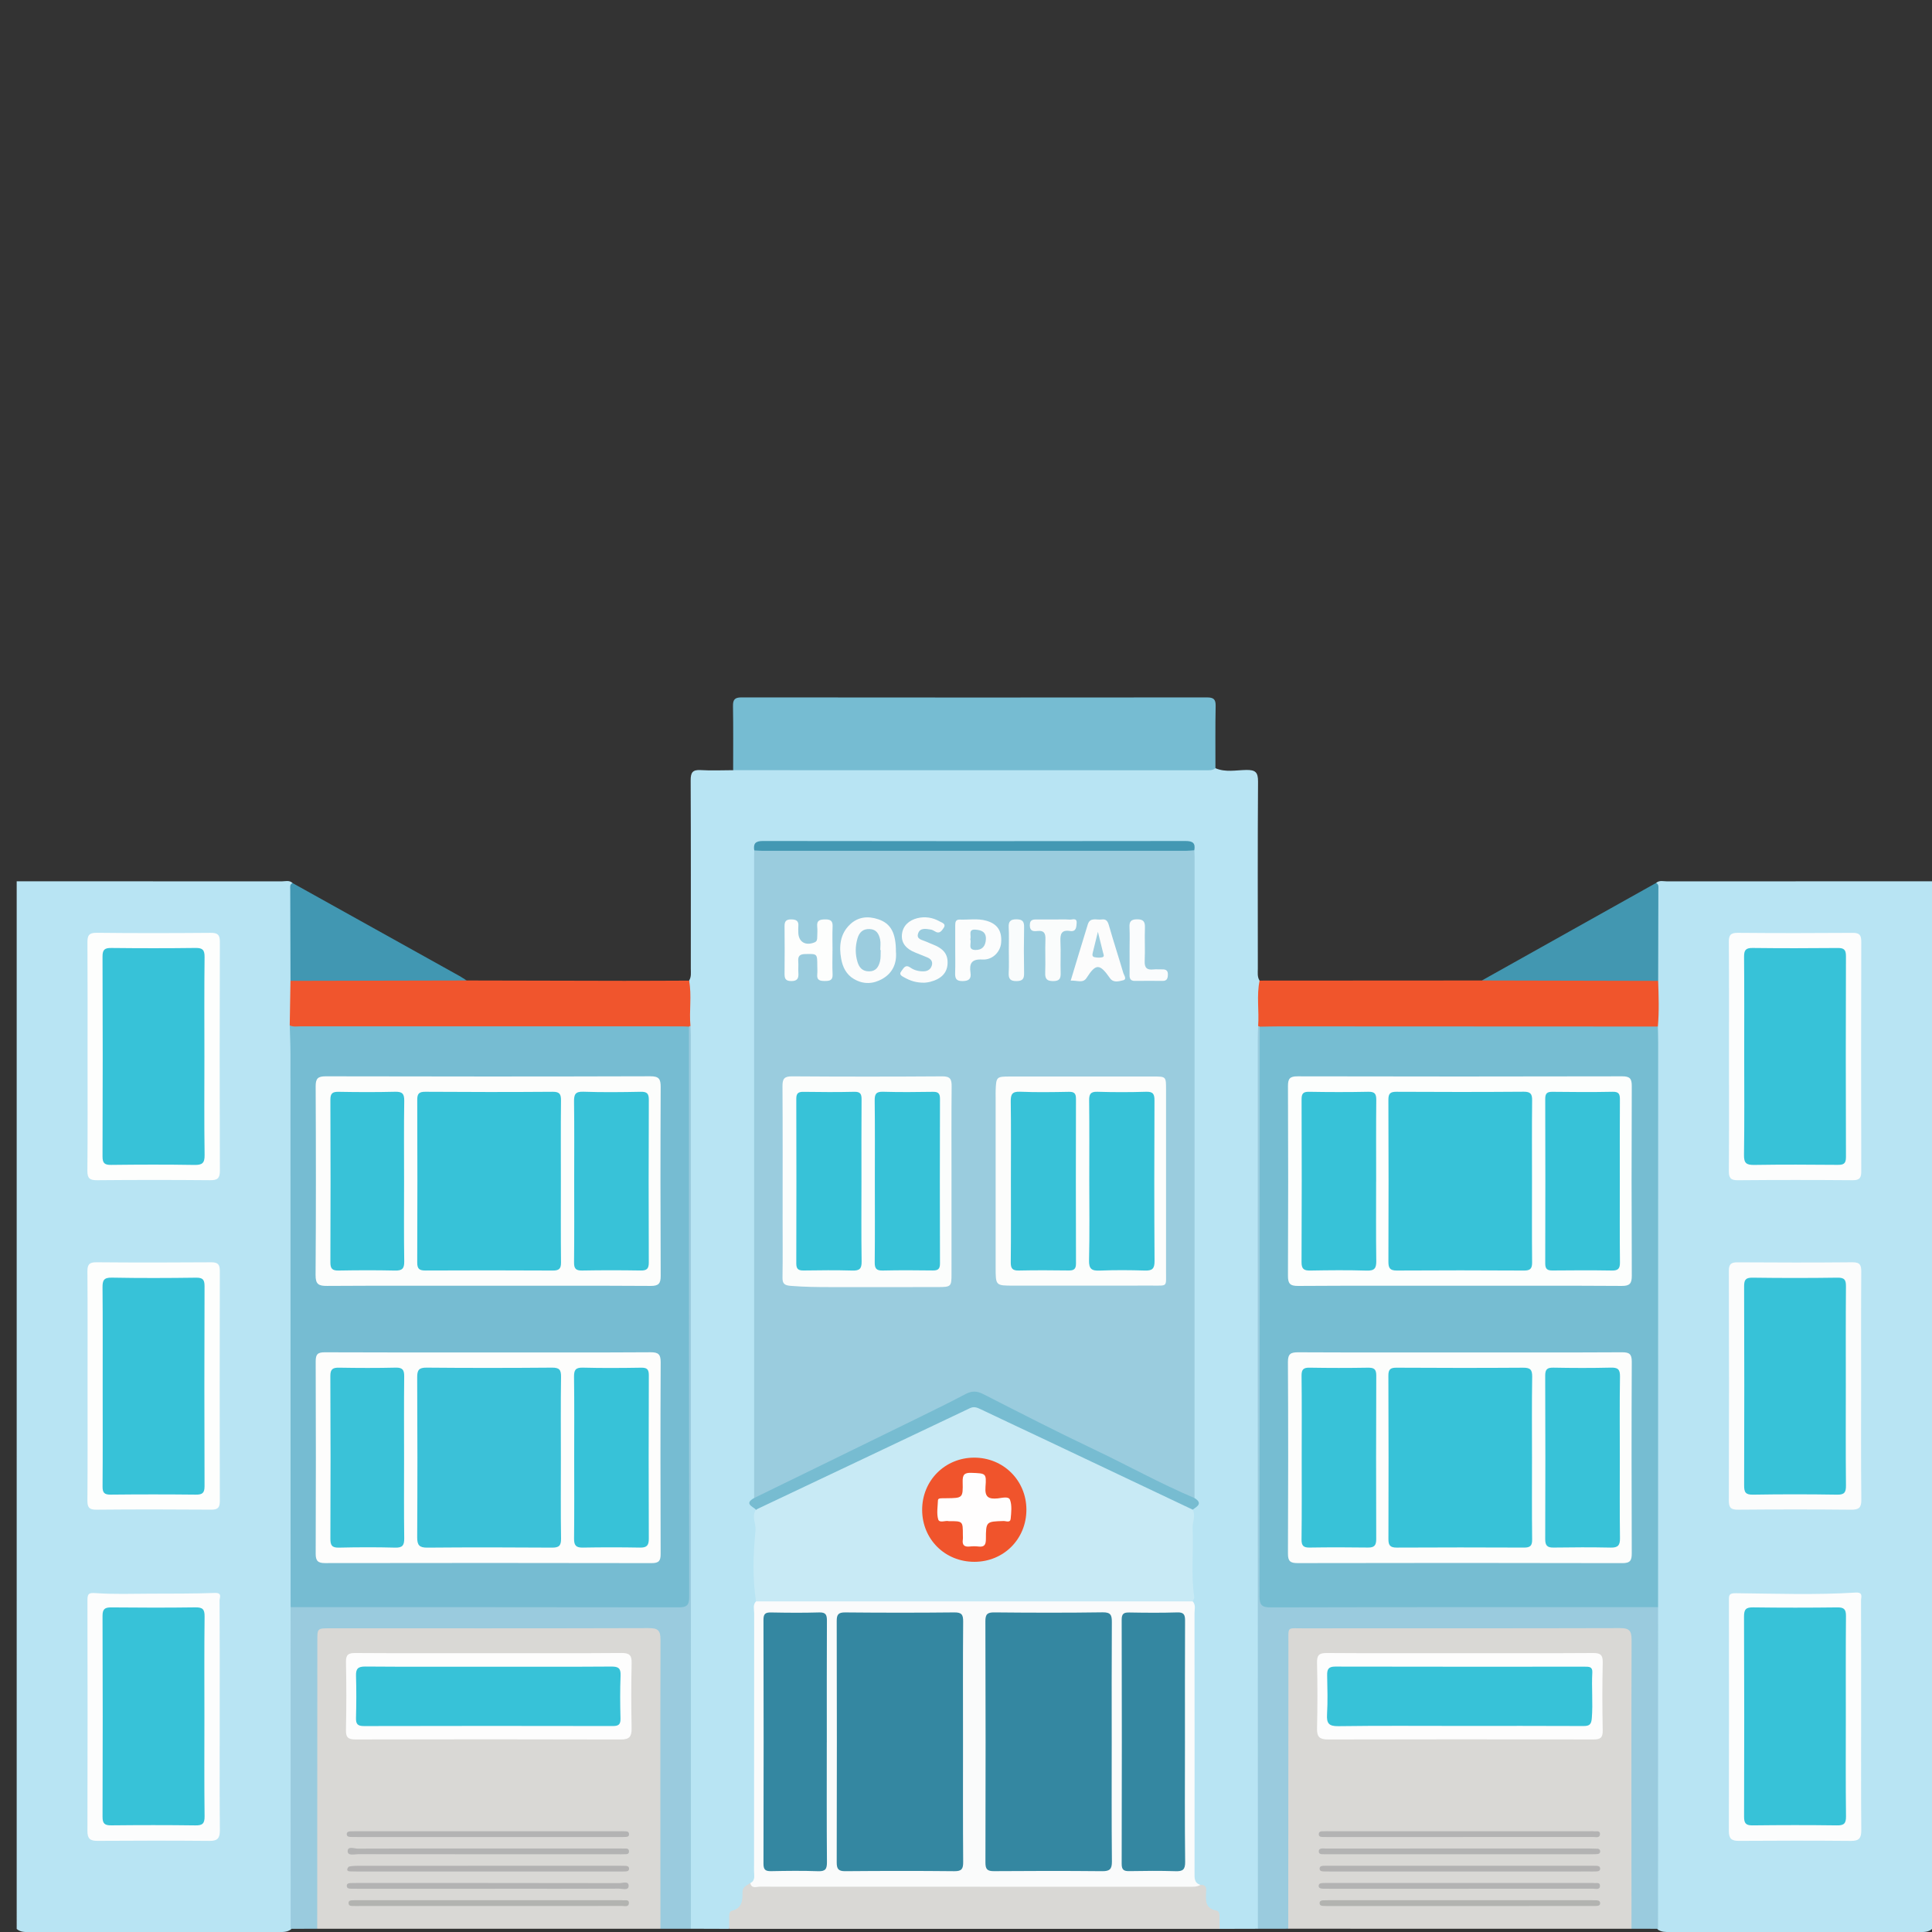 <?xml version="1.0" encoding="iso-8859-1"?>
<!-- Generator: Adobe Illustrator 22.0.1, SVG Export Plug-In . SVG Version: 6.00 Build 0)  -->
<svg version="1.1" id="Layer_1" xmlns="http://www.w3.org/2000/svg" xmlns:xlink="http://www.w3.org/1999/xlink" x="0px" y="0px"
	 viewBox="0 0 200 200" style="enable-background:new 0 0 200 200;" xml:space="preserve">
<rect x="0" y="0" width="200" height="200" fill="#333333" stroke="none"/>
<g>
	<path style="fill:#B8E4F3;" d="M171.443,91.4c0.343-0.305,0.758-0.16,1.138-0.161c9.14-0.009,18.279-0.008,27.419-0.009
		c0,36.152,0,72.303,0,108.455c-0.381,0.34-0.854,0.317-1.314,0.318c-8.611,0.006-17.222,0.008-25.833-0.001
		c-0.427,0-0.863,0.012-1.238-0.257c-0.295-0.361-0.284-0.799-0.284-1.225c-0.006-10.611-0.016-21.222,0.004-31.833
		c0-0.099,0.012-0.197,0.017-0.296c-0.047-0.626-0.025-1.254-0.025-1.881c-0.001-18.225-0.001-36.45-0.002-54.674
		c0-1.188-0.011-2.377,0.076-3.563c-0.108-1.58-0.064-3.163-0.045-4.745c-0.05-3.084-0.006-6.168-0.025-9.252
		C171.329,91.977,171.416,91.693,171.443,91.4z"/>
	<path style="fill:#B8E4F3;" d="M1.728,91.23c9.14,0.001,18.281,0,27.421,0.009c0.378,0,0.796-0.151,1.133,0.17
		c0.223,1.17,0.098,2.351,0.104,3.526c0.011,2.193,0.037,4.387-0.014,6.58c0.018,1.527,0.062,3.054-0.032,4.581
		c0.136,19.861,0.023,39.721,0.063,59.581c0,0.231-0.019,0.461-0.028,0.692c0.061,3.27,0.021,6.54,0.025,9.81
		c0.007,7.267,0.005,14.534-0.002,21.802c-0.001,0.586,0.098,1.197-0.258,1.735c-0.428,0.332-0.936,0.285-1.427,0.286
		c-8.524,0.007-17.047,0.006-25.571,0.001c-0.491,0-1.001,0.045-1.414-0.318C1.728,163.533,1.728,127.382,1.728,91.23z"/>
	<path style="fill:#B8E4F3;" d="M130.218,199.666c-1.324,0.003-2.649,0.007-3.973,0.01c-0.254-0.259-0.263-0.594-0.279-0.922
		c-0.02-0.393-0.167-0.708-0.535-0.876c-0.663-0.304-0.881-0.848-0.845-1.531c0.027-0.504-0.125-0.907-0.607-1.14
		c-0.446-0.215-0.569-0.612-0.606-1.058c-0.035-0.427-0.024-0.856-0.024-1.284c-0.001-8.333-0.001-16.665,0-24.998
		c0-0.659-0.002-1.317-0.052-1.974c-0.175-3.112-0.203-6.224-0.006-9.336c0.35-0.608,0.519-1.228,0.102-1.885
		c-0.062-0.496-0.048-0.992-0.048-1.487c-0.002-21.425,0-42.849-0.002-64.274c0-0.264-0.005-0.528,0.018-0.791
		c-0.011-0.44-0.259-0.649-0.676-0.702c-0.296-0.037-0.592-0.036-0.889-0.036c-13.954-0.001-27.907-0.005-41.861,0.013
		c-0.59,0.001-1.403-0.291-1.569,0.719c0.041,0.628,0.017,1.255,0.017,1.882c0.002,20.922,0.002,41.844,0,62.765
		c0,0.627,0.025,1.254-0.037,1.877c-0.343,0.641-0.329,1.276,0.054,1.902c0.215,1.899-0.145,3.79-0.057,5.69
		c0.056,1.209,0.02,2.423,0.105,3.634c-0.068,0.658-0.07,1.317-0.07,1.977c0.001,8.376,0.003,16.752-0.004,25.128
		c-0.001,0.651,0.099,1.329-0.313,1.915c-0.617,0.439-1.045,0.985-1.026,1.795c0.005,0.232-0.022,0.529-0.211,0.638
		c-0.919,0.53-1.071,1.474-1.344,2.358c-1.325-0.004-2.649-0.009-3.974-0.013c-0.447-0.545-0.305-1.198-0.304-1.811
		c0.017-10.766-0.014-21.533,0.024-32.299c0.048-13.772,0.012-27.545,0.012-41.317c0-5.945,0.003-11.89-0.003-17.834
		c0.016-1.629-0.152-3.262,0.096-4.888c0.252-0.389,0.182-0.827,0.182-1.251c0.002-6.492,0.014-12.985-0.015-19.477
		c-0.004-0.801,0.188-1.118,1.036-1.066c1.116,0.069,2.24,0.013,3.36,0.011c0.575-0.469,1.262-0.314,1.907-0.314
		c15.385-0.009,30.77-0.008,46.155-0.001c0.621,0,1.255-0.129,1.864,0.107c1.039,0.454,2.133,0.199,3.193,0.184
		c0.934-0.014,1.225,0.225,1.218,1.196c-0.044,6.453-0.023,12.907-0.021,19.361c0,0.423-0.071,0.861,0.181,1.249
		c0.251,1.62,0.08,3.248,0.098,4.873c-0.009,19.821-0.033,39.641,0.01,59.461c0.023,10.702,0.005,21.405,0.024,32.107
		C130.526,198.536,130.648,199.154,130.218,199.666z"/>
	<path style="fill:#76BCD2;" d="M125.822,79.522c-0.308,0.256-0.677,0.216-1.039,0.216c-16.296-0.003-32.591-0.005-48.887-0.008
		c-0.001-2.213,0.022-4.427-0.017-6.639c-0.012-0.694,0.206-0.896,0.898-0.896c16.053,0.017,32.106,0.017,48.159,0.002
		c0.677-0.001,0.922,0.174,0.907,0.884C125.799,75.228,125.824,77.375,125.822,79.522z"/>
	<path style="fill:#F0552D;" d="M71.332,101.513c0.303,1.558-0.01,3.135,0.147,4.697c-0.068,0.117-0.162,0.207-0.282,0.271
		c-0.476,0.186-0.976,0.136-1.469,0.137c-12.64,0.004-25.28,0.006-37.92-0.009c-0.623-0.001-1.347,0.228-1.815-0.459
		c0.026-1.537,0.052-3.075,0.077-4.612c0.354-0.308,0.788-0.312,1.219-0.313c5.12-0.009,10.241-0.003,15.361-0.006
		c0.57,0,1.109,0.152,1.655,0.28c5.435,0.012,10.87,0.028,16.305,0.035C66.852,101.536,69.092,101.52,71.332,101.513z"/>
	<path style="fill:#F0552C;" d="M130.242,106.219c0.117-1.567-0.179-3.147,0.152-4.707c7.67-0.004,15.341-0.009,23.011-0.013
		c0.795-0.241,1.608-0.288,2.436-0.286c4.735,0.012,9.471,0.003,14.206,0.01c0.551,0.001,1.129-0.084,1.606,0.317
		c0.051,1.576,0.109,3.152-0.03,4.726c-0.359,0.387-0.839,0.348-1.295,0.348c-12.94,0.008-25.88,0.008-38.82,0.002
		c-0.33,0-0.662-0.001-0.976-0.13C130.413,106.422,130.316,106.332,130.242,106.219z"/>
	<path style="fill:#4297B1;" d="M171.653,101.54c-6.083-0.014-12.166-0.027-18.248-0.041c4.113-2.304,8.225-4.608,12.338-6.911
		c1.9-1.064,3.8-2.126,5.7-3.189c0.301,0.157,0.23,0.444,0.23,0.695C171.669,95.244,171.66,98.392,171.653,101.54z"/>
	<path style="fill:#4197B2;" d="M48.307,101.499c-6.078,0.013-12.157,0.026-18.235,0.039c-0.01-3.147-0.021-6.294-0.027-9.441
		c0-0.25-0.075-0.539,0.237-0.687c5.759,3.206,11.519,6.412,17.277,9.62C47.816,101.173,48.058,101.342,48.307,101.499z"/>
	<path style="fill:#76BDD2;" d="M130.405,106.281c0.693-0.011,1.385-0.031,2.078-0.031c13.046,0.004,26.093,0.011,39.139,0.017
		c0.011,0.548,0.031,1.096,0.031,1.644c-0.002,19.487-0.006,38.974-0.009,58.462c-0.38,0.343-0.853,0.321-1.313,0.321
		c-12.876,0.006-25.752,0.009-38.628-0.002c-1.32-0.001-1.393-0.098-1.393-1.399c0-19.347-0.001-38.694,0.004-58.041
		C130.315,106.929,130.232,106.591,130.405,106.281z"/>
	<path style="fill:#9ACBDE;" d="M130.405,106.281c-0.001,19.648,0.004,39.296-0.02,58.943c-0.001,0.883,0.197,1.175,1.138,1.173
		c13.374-0.033,26.747-0.023,40.121-0.024c-0.002,11.099-0.004,22.197-0.006,33.295c-0.916-0.002-1.831-0.003-2.747-0.005
		c-0.455-0.499-0.335-1.12-0.335-1.702c-0.008-9.086-0.005-18.173-0.006-27.259c0-1.825-0.002-1.826-1.862-1.826
		c-10.375,0-20.75,0-31.125,0c-0.297,0-0.595,0.014-0.892,0.002c-0.656-0.027-0.988,0.252-0.968,0.931
		c0.011,0.363-0.004,0.727-0.004,1.09c0,9.02,0.002,18.041-0.006,27.061c-0.001,0.582,0.121,1.203-0.338,1.701
		c-1.046,0.002-2.093,0.003-3.139,0.005c-0.004-19.126-0.01-38.251-0.013-57.377c-0.002-11.594-0.001-23.189,0.002-34.783
		c0-0.429,0.022-0.858,0.034-1.287C130.305,106.218,130.359,106.238,130.405,106.281z"/>
	<path style="fill:#FBFCFC;" d="M192.664,143.453c0,3.93-0.024,7.86,0.019,11.789c0.009,0.839-0.252,1.05-1.063,1.042
		c-3.896-0.039-7.794-0.035-11.69-0.002c-0.727,0.006-0.965-0.186-0.962-0.94c0.025-7.926,0.024-15.851,0.002-23.777
		c-0.002-0.705,0.23-0.894,0.909-0.89c3.963,0.026,7.926,0.034,11.888-0.004c0.794-0.008,0.915,0.305,0.91,0.993
		C192.65,135.593,192.664,139.523,192.664,143.453z"/>
	<path style="fill:#FCFDFD;" d="M178.983,109.324c0-3.93,0.016-7.859-0.015-11.789c-0.006-0.718,0.168-0.976,0.933-0.969
		c3.962,0.036,7.925,0.032,11.888,0.003c0.706-0.005,0.889,0.232,0.888,0.91c-0.02,7.925-0.019,15.85-0.001,23.776
		c0.002,0.666-0.162,0.925-0.88,0.92c-3.962-0.031-7.925-0.033-11.888,0.002c-0.757,0.007-0.945-0.24-0.939-0.965
		C179,117.249,178.983,113.286,178.983,109.324z"/>
	<path style="fill:#FCFDFD;" d="M192.664,177.677c0,3.932-0.018,7.865,0.015,11.797c0.007,0.812-0.238,1.103-1.073,1.096
		c-3.866-0.034-7.732-0.03-11.598-0.003c-0.768,0.005-1.04-0.241-1.038-1.027c0.022-7.964,0.016-15.927,0.008-23.891
		c0-0.525,0.009-0.728,0.729-0.72c4.125,0.044,8.255,0.189,12.377-0.066c0.822-0.051,0.568,0.47,0.569,0.819
		c0.017,3.8,0.01,7.6,0.01,11.4C192.664,177.28,192.664,177.479,192.664,177.677z"/>
	<path style="fill:#76BCD2;" d="M29.995,106.15c0.378,0.177,0.78,0.094,1.17,0.094c13.122,0.005,26.243,0.003,39.365,0.004
		c0.263,0,0.526,0.017,0.789,0.026c0.188,0.342,0.094,0.713,0.094,1.069c0.005,19.316,0.005,38.632,0.005,57.947
		c0,1.303-0.072,1.4-1.39,1.401c-12.877,0.011-25.754,0.008-38.631,0.002c-0.46,0-0.933,0.021-1.315-0.318
		c-0.004-19.096-0.006-38.191-0.014-57.287C30.067,108.109,30.02,107.13,29.995,106.15z"/>
	<path style="fill:#9ACBDE;" d="M30.081,166.376c13.375,0,26.75-0.007,40.124,0.016c0.822,0.001,1.141-0.144,1.14-1.069
		c-0.03-19.682-0.024-39.365-0.026-59.047c0.043-0.048,0.097-0.07,0.161-0.066c0.014,0.33,0.039,0.659,0.039,0.989
		c0.001,30.656,0,61.313-0.002,91.969c0,0.165-0.006,0.33-0.009,0.495c-1.047,0-2.093,0-3.14,0.001
		c-0.455-0.499-0.335-1.12-0.335-1.702c-0.008-9.086-0.005-18.173-0.006-27.259c0-1.825-0.002-1.826-1.862-1.826
		c-10.375,0-20.75,0-31.125,0c-0.297,0-0.595,0.014-0.892,0.002c-0.656-0.027-0.987,0.253-0.967,0.932
		c0.011,0.363-0.004,0.727-0.004,1.09c0,9.02,0.002,18.041-0.006,27.061c-0.001,0.582,0.119,1.203-0.335,1.702
		c-0.916,0.002-1.832,0.004-2.748,0.006C30.086,188.572,30.084,177.474,30.081,166.376z"/>
	<path style="fill:#FDFEFD;" d="M9.064,109.393c0-3.93,0.014-7.859-0.013-11.789c-0.005-0.721,0.114-1.052,0.96-1.042
		c3.929,0.046,7.859,0.037,11.788,0.005c0.727-0.006,0.964,0.185,0.961,0.94c-0.026,7.892-0.027,15.784,0.002,23.676
		c0.003,0.803-0.249,0.998-1.015,0.991c-3.896-0.034-7.793-0.035-11.689,0.001c-0.77,0.007-1.021-0.195-1.013-0.994
		C9.085,117.253,9.064,113.323,9.064,109.393z"/>
	<path style="fill:#FDFEFD;" d="M9.064,143.427c0-3.93,0.016-7.86-0.015-11.789c-0.006-0.722,0.178-0.973,0.937-0.967
		c3.962,0.035,7.925,0.032,11.888,0.002c0.715-0.005,0.884,0.248,0.882,0.917c-0.019,7.925-0.019,15.851,0,23.776
		c0.002,0.674-0.175,0.919-0.886,0.913c-3.962-0.03-7.925-0.034-11.888,0.003c-0.765,0.007-0.939-0.25-0.934-0.968
		C9.08,151.352,9.064,147.39,9.064,143.427z"/>
	<path style="fill:#FCFDFD;" d="M22.745,177.672c0,3.932-0.018,7.864,0.014,11.796c0.007,0.807-0.227,1.108-1.067,1.101
		c-3.866-0.034-7.732-0.029-11.598-0.003c-0.761,0.005-1.046-0.227-1.044-1.02c0.022-7.963,0.02-15.927,0.002-23.89
		c-0.002-0.729,0.182-0.785,0.908-0.734c1.842,0.128,3.698,0.061,5.548,0.054c2.245-0.008,4.492,0.006,6.735-0.074
		c0.797-0.029,0.484,0.492,0.486,0.775c0.024,3.436,0.016,6.873,0.016,10.309C22.745,176.549,22.745,177.11,22.745,177.672z"/>
	<path style="fill:#D9D8D5;" d="M133.358,199.661c0.005-9.877,0.006-19.755,0.018-29.632c0.002-1.683-0.161-1.465,1.497-1.466
		c10.935-0.006,21.869,0.008,32.804-0.023c0.936-0.003,1.226,0.222,1.223,1.194c-0.031,9.976-0.013,19.953-0.008,29.929
		C157.047,199.663,145.202,199.662,133.358,199.661z"/>
	<path style="fill:#D9D8D5;" d="M32.837,199.664c0.004-9.944,0.009-19.888,0.013-29.832c0.001-1.269,0-1.271,1.299-1.271
		c11.001,0,22.003,0.012,33.004-0.021c0.941-0.003,1.224,0.229,1.221,1.193c-0.029,9.977-0.011,19.954-0.006,29.931
		C56.524,199.664,44.681,199.664,32.837,199.664z"/>
	<path style="fill:#D9D8D5;" d="M124.267,195.122c0.679-0.039,0.611,0.447,0.586,0.868c-0.05,0.829-0.04,1.578,1.037,1.778
		c0.39,0.072,0.352,0.497,0.353,0.827c0,0.36,0.002,0.72,0.002,1.08c-16.921,0-33.842,0-50.763,0
		c0.002-0.426,0.004-0.853,0.005-1.279c0.001-0.238,0.025-0.529,0.266-0.588c1.035-0.255,1.139-1.043,1.108-1.888
		c-0.022-0.602,0.451-0.732,0.81-0.985c0.718,0.115,1.443,0.064,2.164,0.065c13.527,0.005,27.055,0.003,40.582,0.004
		C121.701,195.005,122.987,194.956,124.267,195.122z"/>
	<path style="fill:#9ACCDE;" d="M123.634,88.018c0.01,0.231,0.029,0.461,0.029,0.692c-0.001,22.123-0.003,44.245-0.005,66.368
		c-0.462,0.178-0.831-0.08-1.212-0.263c-6.874-3.308-13.698-6.718-20.512-10.147c-0.757-0.381-1.385-0.38-2.14,0.001
		c-3.953,1.992-7.897,4.005-11.882,5.932c-2.943,1.423-5.869,2.882-8.811,4.306c-0.322,0.156-0.653,0.34-1.035,0.169
		c-0.001-22.15-0.002-44.3-0.002-66.449c0-0.198,0.01-0.396,0.016-0.594c0.387-0.337,0.864-0.292,1.322-0.292
		c14.302-0.007,28.604-0.006,42.906,0C122.764,87.741,123.242,87.689,123.634,88.018z"/>
	<path style="fill:#C8EAF5;" d="M78.259,165.776c-0.367-2.436-0.29-4.887-0.05-7.317c0.073-0.741-0.442-1.479,0.054-2.183
		c0.15-0.477,0.599-0.594,0.974-0.773c5.185-2.475,10.389-4.91,15.598-7.333c1.706-0.793,3.409-1.597,5.094-2.436
		c0.657-0.327,1.21-0.31,1.869,0.003c6.618,3.152,13.263,6.246,19.892,9.376c0.634,0.299,1.406,0.44,1.775,1.163
		c0.345,0.643-0.038,1.284-0.006,1.93c0.118,2.368-0.192,4.746,0.17,7.111c0.022,0.142-0.104,0.306-0.161,0.459
		c-0.371,0.37-0.852,0.321-1.307,0.321c-14.199,0.008-28.397,0.008-42.596,0C79.111,166.097,78.63,166.146,78.259,165.776z"/>
	<path style="fill:#FAFBFB;" d="M78.259,165.776c15.07,0,30.139,0,45.209,0.001c0.344,0.366,0.186,0.819,0.187,1.229
		c0.01,8.948,0.01,17.896,0.004,26.844c0,0.535-0.058,1.068,0.607,1.273c-0.358,0.217-0.756,0.197-1.153,0.197
		c-14.823-0.001-29.647,0-44.47-0.011c-0.344,0-0.837,0.233-0.973-0.372c0.554-0.272,0.388-0.786,0.388-1.224
		c0.007-8.903,0.003-17.806,0.013-26.709C78.072,166.593,77.914,166.14,78.259,165.776z"/>
	<path style="fill:#77BCD1;" d="M123.465,156.277c-4.999-2.37-9.997-4.741-14.997-7.109c-2.32-1.098-4.646-2.184-6.963-3.289
		c-0.367-0.175-0.679-0.304-1.105-0.102c-7.375,3.509-14.757,7.002-22.137,10.498c-0.385-0.348-1.242-0.618-0.196-1.2
		c2.566-1.252,5.131-2.503,7.696-3.756c2.987-1.459,5.976-2.914,8.959-4.38c1.744-0.858,3.494-1.707,5.211-2.617
		c0.653-0.346,1.179-0.348,1.844-0.009c3.791,1.932,7.576,3.879,11.42,5.702c3.501,1.66,6.887,3.556,10.461,5.063
		C124.529,155.628,123.944,155.944,123.465,156.277z"/>
	<path style="fill:#4398B3;" d="M123.634,88.018c-0.296,0.02-0.591,0.058-0.887,0.058c-14.593,0.003-29.186,0.002-43.778,0
		c-0.296,0-0.593-0.028-0.889-0.042c-0.109-0.699,0.108-0.975,0.893-0.974c14.586,0.024,29.173,0.023,43.759,0.001
		C123.495,87.059,123.764,87.292,123.634,88.018z"/>
	<path style="fill:#FCFDFC;" d="M151.16,140.004c5.583,0,11.166,0.014,16.749-0.016c0.764-0.004,1.016,0.182,1.012,0.985
		c-0.031,6.607-0.027,13.214-0.002,19.821c0.003,0.747-0.161,1.024-0.98,1.022c-11.199-0.028-22.398-0.026-33.597-0.003
		c-0.77,0.002-1.018-0.193-1.014-0.991c0.03-6.607,0.034-13.214-0.003-19.821c-0.005-0.874,0.309-1.016,1.086-1.012
		C139.994,140.017,145.577,140.003,151.16,140.004z"/>
	<path style="fill:#FCFEFD;" d="M151.025,133.101c-5.551,0-11.102-0.017-16.652,0.019c-0.838,0.005-1.048-0.255-1.044-1.065
		c0.03-6.542,0.029-13.084,0.001-19.626c-0.003-0.771,0.198-1.01,0.994-1.008c11.201,0.025,22.402,0.026,33.603-0.001
		c0.801-0.002,0.996,0.243,0.993,1.008c-0.026,6.542-0.028,13.084,0.003,19.626c0.004,0.813-0.212,1.07-1.046,1.065
		C162.259,133.084,156.642,133.1,151.025,133.101z"/>
	<path style="fill:#37C2D8;" d="M191.078,143.47c0,3.432-0.019,6.864,0.015,10.296c0.007,0.709-0.143,0.974-0.918,0.961
		c-2.903-0.047-5.808-0.048-8.711,0c-0.783,0.013-0.915-0.268-0.912-0.968c0.022-6.864,0.02-13.728-0.002-20.592
		c-0.002-0.666,0.148-0.912,0.869-0.902c2.936,0.041,5.874,0.042,8.811-0.001c0.731-0.011,0.868,0.252,0.862,0.909
		C191.064,136.606,191.078,140.038,191.078,143.47z"/>
	<path style="fill:#37C2D8;" d="M180.56,109.356c0-3.436,0.016-6.873-0.014-10.309c-0.006-0.672,0.16-0.922,0.875-0.913
		c2.94,0.036,5.881,0.03,8.822,0.003c0.635-0.006,0.851,0.171,0.849,0.833c-0.022,6.939-0.023,13.878,0.001,20.816
		c0.002,0.697-0.268,0.806-0.872,0.8c-2.874-0.025-5.75-0.04-8.624,0.007c-0.806,0.013-1.071-0.18-1.058-1.028
		C180.589,116.163,180.56,112.76,180.56,109.356z"/>
	<path style="fill:#37C2D8;" d="M191.079,177.711c0,3.437-0.023,6.874,0.018,10.31c0.009,0.75-0.208,0.952-0.944,0.942
		c-2.907-0.039-5.816-0.035-8.724,0c-0.705,0.009-0.885-0.226-0.883-0.906c0.021-6.906,0.024-13.813-0.005-20.719
		c-0.003-0.749,0.212-0.952,0.949-0.942c2.907,0.04,5.816,0.037,8.724,0.002c0.707-0.009,0.886,0.228,0.88,0.906
		C191.063,170.771,191.079,174.241,191.079,177.711z"/>
	<path style="fill:#FDFDFC;" d="M50.583,140.004c5.583,0,11.167,0.016,16.75-0.018c0.812-0.005,1.064,0.202,1.06,1.039
		c-0.033,6.607-0.028,13.215-0.003,19.823c0.003,0.722-0.175,0.968-0.936,0.966c-11.266-0.023-22.532-0.021-33.798-0.003
		c-0.729,0.001-0.979-0.219-0.976-0.96c0.023-6.641,0.027-13.281,0-19.922c-0.003-0.749,0.22-0.944,0.955-0.94
		C39.284,140.017,44.934,140.004,50.583,140.004z"/>
	<path style="fill:#FCFDFC;" d="M50.4,133.101c-5.516,0-11.032-0.017-16.547,0.017c-0.866,0.005-1.192-0.167-1.185-1.129
		c0.047-6.506,0.04-13.013,0.009-19.52c-0.004-0.822,0.224-1.052,1.05-1.05c11.197,0.026,22.394,0.03,33.59-0.004
		c0.915-0.003,1.08,0.297,1.076,1.129c-0.031,6.507-0.03,13.013,0.002,19.52c0.004,0.822-0.225,1.06-1.051,1.055
		C61.696,133.085,56.048,133.101,50.4,133.101z"/>
	<path style="fill:#37C2D8;" d="M21.16,109.369c0,3.399-0.029,6.799,0.02,10.197c0.012,0.845-0.248,1.041-1.055,1.028
		c-2.87-0.048-5.742-0.039-8.613-0.004c-0.683,0.008-0.901-0.176-0.898-0.881c0.025-6.897,0.025-13.795,0-20.692
		c-0.003-0.708,0.226-0.89,0.903-0.883c2.904,0.032,5.809,0.036,8.712-0.002c0.73-0.01,0.957,0.189,0.948,0.94
		C21.137,102.505,21.16,105.937,21.16,109.369z"/>
	<path style="fill:#37C2D8;" d="M10.629,143.581c-0.001-3.434,0.017-6.867-0.015-10.3c-0.007-0.731,0.125-1.036,0.961-1.02
		c2.904,0.056,5.81,0.044,8.715,0.005c0.699-0.009,0.886,0.194,0.884,0.885c-0.024,6.9-0.024,13.8,0,20.7
		c0.003,0.712-0.233,0.88-0.905,0.873c-2.938-0.032-5.877-0.032-8.815,0c-0.655,0.007-0.842-0.199-0.837-0.842
		C10.644,150.448,10.63,147.014,10.629,143.581z"/>
	<path style="fill:#37C2D8;" d="M21.16,177.731c0,3.432-0.023,6.864,0.018,10.296c0.009,0.756-0.222,0.946-0.951,0.937
		c-2.904-0.039-5.808-0.035-8.712-0.004c-0.679,0.007-0.902-0.183-0.9-0.888c0.024-6.93,0.024-13.86-0.001-20.79
		c-0.003-0.712,0.237-0.89,0.908-0.883c2.904,0.029,5.808,0.036,8.712-0.004c0.737-0.01,0.953,0.194,0.944,0.942
		C21.138,170.8,21.16,174.266,21.16,177.731z"/>
	<path style="fill:#FDFDFD;" d="M151.121,171.135c4.59,0,9.181,0.015,13.771-0.015c0.754-0.005,1.042,0.167,1.023,0.984
		c-0.055,2.344-0.049,4.69-0.002,7.034c0.015,0.77-0.263,0.933-0.976,0.931c-9.148-0.021-18.296-0.022-27.444,0.001
		c-0.846,0.002-1.174-0.229-1.154-1.119c0.052-2.278,0.051-4.558,0-6.835c-0.018-0.797,0.239-1.002,1.011-0.997
		C141.94,171.152,146.53,171.135,151.121,171.135z"/>
	<path style="fill:#B3B3B3;" d="M151.133,190.168c-4.457,0-8.915,0-13.372,0c-0.198,0-0.397,0.007-0.594-0.002
		c-0.255-0.011-0.645,0.055-0.648-0.275c-0.003-0.42,0.422-0.292,0.696-0.322c0.098-0.011,0.198-0.002,0.297-0.002
		c9.047,0,18.094,0,27.141,0c0.099,0,0.2-0.014,0.297,0.003c0.262,0.045,0.71-0.133,0.682,0.319
		c-0.025,0.415-0.462,0.273-0.73,0.273C160.312,190.17,155.722,190.168,151.133,190.168z"/>
	<path style="fill:#B3B3B3;" d="M151.117,191.356c4.49,0,8.981,0,13.471,0.001c0.264,0,0.528,0.008,0.791,0.021
		c0.145,0.008,0.252,0.089,0.268,0.237c0.023,0.202-0.101,0.303-0.286,0.317c-0.23,0.017-0.461,0.02-0.692,0.02
		c-9.047,0.001-18.093,0.001-27.14,0.001c-0.099,0-0.199,0.007-0.297-0.001c-0.28-0.023-0.723,0.086-0.715-0.305
		c0.008-0.382,0.452-0.287,0.732-0.287C141.872,191.355,146.495,191.356,151.117,191.356z"/>
	<path style="fill:#B3B3B3;" d="M151.134,195.523c-4.49,0-8.981,0-13.471,0c-0.231,0-0.462,0.002-0.693-0.005
		c-0.203-0.006-0.454-0.035-0.462-0.269c-0.011-0.312,0.277-0.308,0.506-0.321c0.165-0.009,0.33-0.003,0.495-0.003
		c9.047,0,18.094,0,27.14,0c0.099,0,0.2-0.014,0.297,0.003c0.262,0.045,0.71-0.133,0.685,0.317
		c-0.024,0.417-0.462,0.271-0.729,0.271C160.313,195.525,155.723,195.523,151.134,195.523z"/>
	<path style="fill:#B3B2B2;" d="M151.081,193.737c-4.459,0-8.917,0-13.376,0c-0.231,0-0.463,0.003-0.693-0.007
		c-0.204-0.009-0.426-0.044-0.406-0.311c0.019-0.259,0.248-0.266,0.448-0.274c0.165-0.006,0.33-0.005,0.495-0.005
		c9.049,0,18.098,0,27.147,0c0.198,0,0.397-0.002,0.594,0.009c0.172,0.009,0.342,0.061,0.356,0.263
		c0.018,0.273-0.195,0.307-0.398,0.317c-0.231,0.011-0.462,0.007-0.693,0.007C160.064,193.737,155.573,193.737,151.081,193.737z"/>
	<path style="fill:#B2B3B0;" d="M151.074,197.31c-4.459,0-8.917,0-13.376,0c-0.231,0-0.463,0.003-0.693-0.008
		c-0.204-0.01-0.416-0.046-0.399-0.318c0.013-0.201,0.183-0.255,0.355-0.264c0.198-0.01,0.396-0.009,0.594-0.009
		c9.05,0,18.099-0.001,27.149,0c0.165,0,0.33-0.001,0.495,0.005c0.2,0.008,0.428,0.017,0.447,0.275
		c0.02,0.266-0.199,0.305-0.404,0.313c-0.231,0.009-0.462,0.005-0.693,0.005C160.058,197.31,155.566,197.31,151.074,197.31z"/>
	<path style="fill:#FDFDFD;" d="M50.56,171.135c4.59,0,9.181,0.019,13.771-0.018c0.822-0.007,1.076,0.225,1.056,1.053
		c-0.053,2.244-0.045,4.491-0.003,6.736c0.016,0.831-0.204,1.169-1.107,1.166c-9.148-0.028-18.296-0.025-27.443-0.003
		c-0.756,0.002-1.04-0.172-1.021-0.986c0.054-2.343,0.049-4.69,0.002-7.033c-0.015-0.77,0.261-0.934,0.974-0.93
		C41.379,171.149,45.97,171.135,50.56,171.135z"/>
	<path style="fill:#B3B3B3;" d="M50.458,190.168c-4.49,0-8.979,0-13.469,0c-0.231,0-0.462,0.003-0.693-0.007
		c-0.204-0.009-0.416-0.046-0.399-0.317c0.012-0.2,0.18-0.257,0.354-0.266c0.198-0.01,0.396-0.01,0.594-0.01
		c9.111-0.001,18.222-0.001,27.333-0.001c0.132,0,0.265-0.006,0.396,0.003c0.221,0.015,0.519-0.042,0.543,0.278
		c0.025,0.337-0.274,0.306-0.497,0.317c-0.231,0.011-0.462,0.004-0.693,0.004C59.437,190.168,54.948,190.168,50.458,190.168z"/>
	<path style="fill:#B3B3B3;" d="M50.505,195.523c-4.489,0-8.978,0-13.468,0c-0.231,0-0.462,0.002-0.693-0.004
		c-0.201-0.005-0.428-0.018-0.447-0.276c-0.019-0.266,0.201-0.301,0.406-0.311c0.198-0.009,0.396-0.007,0.594-0.007
		c9.077,0,18.155-0.004,27.232,0.014c0.332,0.001,0.974-0.259,0.948,0.31c-0.022,0.483-0.653,0.261-1.006,0.262
		c-4.027,0.017-8.054,0.011-12.081,0.011C51.495,195.522,51,195.522,50.505,195.523z"/>
	<path style="fill:#B3B3B3;" d="M50.51,191.356c4.457,0,8.913,0,13.37,0c0.198,0,0.397-0.012,0.594,0.004
		c0.244,0.02,0.613-0.098,0.639,0.272c0.028,0.398-0.349,0.294-0.59,0.317c-0.164,0.016-0.33,0.003-0.495,0.003
		c-8.979,0-17.958,0.003-26.937-0.009c-0.395-0.001-1.098,0.203-1.101-0.301c-0.004-0.57,0.688-0.27,1.053-0.272
		C41.53,191.348,46.02,191.356,50.51,191.356z"/>
	<path style="fill:#B3B2B2;" d="M50.476,193.738c-4.489,0-8.978,0-13.467,0c-0.264,0-0.528-0.002-0.792-0.014
		c-0.134-0.006-0.29-0.051-0.27-0.211c0.013-0.108,0.114-0.275,0.2-0.292c0.287-0.056,0.586-0.076,0.88-0.076
		c9.044-0.003,18.088-0.003,27.132-0.003c0.198,0,0.396-0.001,0.594,0.008c0.171,0.008,0.344,0.047,0.365,0.252
		c0.028,0.272-0.175,0.32-0.382,0.329c-0.264,0.011-0.528,0.008-0.792,0.008C59.454,193.738,54.965,193.738,50.476,193.738z"/>
	<path style="fill:#B2B3B0;" d="M50.501,197.309c-4.426,0-8.851,0-13.277,0c-0.198,0-0.397,0.008-0.594-0.002
		c-0.221-0.01-0.519,0.046-0.545-0.274c-0.027-0.338,0.273-0.304,0.496-0.319c0.164-0.011,0.33-0.004,0.495-0.004
		c9.017,0,18.033,0,27.05,0c0.099,0,0.201-0.014,0.297,0.003c0.26,0.046,0.711-0.137,0.681,0.318
		c-0.027,0.416-0.464,0.27-0.731,0.27C59.749,197.312,55.125,197.309,50.501,197.309z"/>
	<path style="fill:#FCFDFC;" d="M120.709,122.313c0,3.105,0.005,6.211-0.001,9.316c-0.003,1.601,0.176,1.455-1.407,1.456
		c-4.79,0.005-9.58,0.001-14.37,0.003c-1.863,0.001-1.863,0.003-1.863-1.881c0-5.88,0-11.76,0-17.641
		c0-0.231-0.007-0.463,0.002-0.694c0.053-1.392,0.093-1.431,1.464-1.431c4.955-0.001,9.911-0.001,14.866-0.001
		c1.307,0,1.309,0.001,1.309,1.359C120.709,115.971,120.708,119.142,120.709,122.313z"/>
	<path style="fill:#FBFDFC;" d="M98.5,122.259c0.001,3.202,0.001,6.405,0.001,9.607c0,1.317-0.038,1.369-1.41,1.372
		c-3.698,0.009-7.395,0.003-11.093,0.003c-1.383,0-2.764-0.015-4.146-0.129c-0.635-0.053-0.859-0.215-0.848-0.862
		c0.033-2.013,0.012-4.027,0.012-6.041c0-4.589,0.016-9.178-0.013-13.767c-0.005-0.755,0.176-1.025,0.988-1.02
		c5.183,0.037,10.366,0.038,15.549,0.001c0.828-0.006,0.981,0.294,0.974,1.032C98.482,115.722,98.5,118.99,98.5,122.259z"/>
	<path style="fill:#FBFCFC;" d="M92.747,98.523c0.103,1.144-0.303,2.188-1.417,2.816c-0.934,0.526-1.93,0.586-2.913,0.019
		c-0.817-0.471-1.183-1.248-1.337-2.094c-0.236-1.3-0.118-2.582,0.907-3.561c0.839-0.801,1.871-0.9,2.942-0.537
		C92.215,95.6,92.75,96.577,92.747,98.523z"/>
	<path style="fill:#FDFEFD;" d="M86.179,98.387c0,0.825-0.031,1.651,0.01,2.474c0.031,0.626-0.301,0.689-0.795,0.69
		c-0.493,0.001-0.856-0.06-0.793-0.685c0.03-0.294,0.005-0.593,0.004-0.89c-0.003-1.27-0.002-1.238-1.262-1.213
		c-0.585,0.012-0.749,0.243-0.708,0.774c0.031,0.394-0.016,0.793,0.013,1.187c0.041,0.562-0.111,0.844-0.758,0.836
		c-0.631-0.008-0.677-0.331-0.673-0.816c0.015-1.616,0.018-3.233,0-4.849c-0.005-0.488,0.129-0.718,0.667-0.718
		c0.537,0,0.819,0.15,0.759,0.728c-0.02,0.196-0.004,0.396-0.003,0.593c0.004,0.995,0.72,1.441,1.668,1.063
		c0.288-0.115,0.286-0.328,0.291-0.556c0.009-0.363,0.036-0.729-0.001-1.088c-0.068-0.671,0.306-0.736,0.843-0.74
		c0.547-0.005,0.775,0.167,0.75,0.738c-0.037,0.823-0.009,1.649-0.009,2.474C86.181,98.387,86.18,98.387,86.179,98.387z"/>
	<path style="fill:#FCFCFC;" d="M110.838,101.517c0.607-2,1.181-3.912,1.77-5.82c0.241-0.78,0.914-0.436,1.423-0.512
		c0.505-0.075,0.649,0.204,0.776,0.652c0.467,1.641,1.002,3.262,1.481,4.9c0.068,0.232,0.407,0.642-0.032,0.744
		c-0.431,0.101-0.998,0.289-1.355-0.224c-1.066-1.53-1.46-1.522-2.421-0.021C112.103,101.826,111.473,101.465,110.838,101.517z"/>
	<path style="fill:#FBFCFC;" d="M95.708,101.728c-0.878,0.016-1.493-0.209-2.074-0.534c-0.244-0.137-0.626-0.288-0.33-0.652
		c0.213-0.261,0.392-0.761,0.931-0.382c0.409,0.288,0.889,0.406,1.4,0.389c0.413-0.014,0.702-0.208,0.822-0.588
		c0.132-0.42-0.088-0.695-0.47-0.853c-0.425-0.176-0.853-0.344-1.278-0.517c-0.834-0.339-1.428-0.913-1.341-1.852
		c0.085-0.916,0.752-1.481,1.595-1.69c0.774-0.192,1.583-0.08,2.297,0.329c0.24,0.138,0.728,0.242,0.418,0.694
		c-0.189,0.276-0.419,0.645-0.88,0.351c-0.137-0.088-0.293-0.172-0.451-0.196c-0.489-0.076-1.085-0.206-1.295,0.379
		c-0.231,0.642,0.419,0.684,0.811,0.865c0.209,0.097,0.422,0.185,0.637,0.268c1.204,0.465,1.656,1.053,1.588,2.078
		c-0.06,0.91-0.671,1.536-1.799,1.821C96.037,101.703,95.773,101.719,95.708,101.728z"/>
	<path style="fill:#FCFDFD;" d="M98.884,98.269c0.001-0.825,0.001-1.649,0-2.474c0-0.32,0.037-0.614,0.461-0.599
		c0.918,0.035,1.847-0.139,2.754,0.116c1.152,0.323,1.64,1.059,1.538,2.287c-0.078,0.94-0.89,1.793-1.935,1.731
		c-1.121-0.066-1.377,0.4-1.237,1.359c0.091,0.625-0.148,0.864-0.815,0.873c-0.734,0.01-0.794-0.352-0.773-0.919
		C98.904,99.854,98.883,99.061,98.884,98.269z"/>
	<path style="fill:#FAFCFC;" d="M109.147,95.186c0.528,0,1.058-0.027,1.583,0.012c0.269,0.02,0.763-0.226,0.724,0.348
		c-0.027,0.389-0.025,0.938-0.691,0.831c-0.909-0.146-1.021,0.346-0.987,1.092c0.05,1.086-0.01,2.177,0.022,3.265
		c0.017,0.572-0.128,0.825-0.765,0.828c-0.663,0.003-0.857-0.231-0.834-0.867c0.041-1.153-0.018-2.31,0.023-3.463
		c0.022-0.629-0.154-0.929-0.825-0.856c-0.407,0.044-0.784,0.037-0.792-0.576c-0.008-0.684,0.428-0.615,0.86-0.614
		C108.025,95.186,108.586,95.185,109.147,95.186z"/>
	<path style="fill:#FAFCFD;" d="M116.934,98.359c0.001-0.79,0.029-1.581-0.008-2.368c-0.027-0.576,0.137-0.818,0.766-0.824
		c0.66-0.006,0.854,0.227,0.831,0.862c-0.041,1.15,0.027,2.304-0.025,3.454c-0.032,0.712,0.239,0.949,0.91,0.873
		c0.292-0.033,0.592,0.005,0.888-0.006c0.397-0.016,0.62,0.114,0.603,0.561c-0.014,0.38-0.101,0.637-0.55,0.632
		c-0.954-0.009-1.908-0.01-2.862,0.001c-0.438,0.005-0.563-0.221-0.557-0.617C116.941,100.07,116.933,99.214,116.934,98.359z"/>
	<path style="fill:#F9FCFC;" d="M104.432,98.311c0-0.758,0.031-1.519-0.01-2.275c-0.034-0.624,0.147-0.882,0.823-0.869
		c0.626,0.011,0.782,0.247,0.77,0.826c-0.03,1.582-0.032,3.166-0.002,4.748c0.011,0.583-0.151,0.811-0.774,0.821
		c-0.681,0.011-0.849-0.258-0.817-0.877C104.463,99.896,104.432,99.103,104.432,98.311z"/>
	<path style="fill:#F0542C;" d="M100.876,161.679c-3.049,0.005-5.406-2.331-5.415-5.368c-0.009-3.031,2.348-5.406,5.375-5.416
		c3.026-0.01,5.41,2.356,5.417,5.374C106.259,159.309,103.909,161.674,100.876,161.679z"/>
	<path style="fill:#3487A1;" d="M99.691,180.353c0.001,4.129-0.016,8.258,0.017,12.387c0.006,0.715-0.141,0.973-0.914,0.965
		c-3.765-0.039-7.532-0.033-11.297-0.001c-0.714,0.006-0.882-0.242-0.88-0.917c0.02-8.324,0.021-16.649,0-24.973
		c-0.002-0.676,0.164-0.903,0.874-0.897c3.765,0.035,7.532,0.04,11.297-0.001c0.764-0.008,0.924,0.232,0.918,0.951
		C99.673,172.028,99.69,176.191,99.691,180.353z"/>
	<path style="fill:#3487A1;" d="M115.085,180.319c0,4.129-0.021,8.258,0.019,12.386c0.008,0.797-0.236,1.007-1.01,0.999
		c-3.732-0.036-7.465-0.033-11.197-0.003c-0.691,0.005-0.887-0.198-0.885-0.891c0.022-8.324,0.024-16.647-0.005-24.971
		c-0.003-0.755,0.213-0.931,0.942-0.924c3.732,0.036,7.465,0.048,11.197-0.007c0.854-0.013,0.956,0.307,0.952,1.024
		C115.071,172.062,115.085,176.191,115.085,180.319z"/>
	<path style="fill:#3487A1;" d="M122.665,180.354c-0.001,4.128-0.027,8.256,0.021,12.383c0.009,0.823-0.255,0.992-1.005,0.968
		c-1.583-0.052-3.17-0.035-4.755-0.007c-0.567,0.01-0.812-0.107-0.81-0.757c0.022-8.421,0.022-16.842,0-25.263
		c-0.002-0.646,0.23-0.764,0.801-0.754c1.651,0.029,3.303,0.044,4.953-0.009c0.693-0.022,0.81,0.248,0.807,0.858
		C122.656,171.966,122.666,176.16,122.665,180.354z"/>
	<path style="fill:#3487A1;" d="M85.588,180.359c0,4.128-0.017,8.257,0.017,12.385c0.006,0.715-0.136,0.991-0.911,0.963
		c-1.616-0.059-3.236-0.038-4.854-0.006c-0.579,0.011-0.806-0.125-0.805-0.763c0.02-8.422,0.02-16.844-0.001-25.266
		c-0.002-0.646,0.239-0.762,0.809-0.751c1.651,0.032,3.304,0.047,4.953-0.003c0.69-0.021,0.809,0.246,0.806,0.857
		c-0.022,4.194-0.011,8.389-0.011,12.583C85.59,180.359,85.589,180.359,85.588,180.359z"/>
	<path style="fill:#37C2D8;" d="M158.592,150.94c0,2.807-0.02,5.614,0.015,8.421c0.008,0.663-0.206,0.846-0.846,0.843
		c-4.392-0.021-8.784-0.021-13.176,0.002c-0.654,0.003-0.857-0.221-0.855-0.86c0.017-5.647,0.019-11.294-0.005-16.94
		c-0.003-0.67,0.228-0.826,0.859-0.822c4.359,0.025,8.718,0.031,13.077,0.001c0.727-0.005,0.962,0.177,0.95,0.936
		C158.565,145.326,158.593,148.133,158.592,150.94z"/>
	<path style="fill:#38C2D8;" d="M134.751,150.845c0-2.805,0.02-5.611-0.014-8.415c-0.008-0.647,0.175-0.86,0.829-0.848
		c2.013,0.036,4.026,0.035,6.039,0.002c0.622-0.01,0.869,0.136,0.866,0.815c-0.024,5.643-0.022,11.287-0.005,16.93
		c0.002,0.633-0.191,0.883-0.848,0.873c-2.013-0.029-4.026-0.031-6.039,0.001c-0.642,0.01-0.852-0.183-0.844-0.844
		C134.77,156.522,134.75,153.683,134.751,150.845z"/>
	<path style="fill:#38C2D8;" d="M167.683,150.918c0.001,2.772-0.022,5.543,0.016,8.314c0.01,0.731-0.203,0.989-0.949,0.974
		c-1.979-0.041-3.959-0.033-5.939-0.003c-0.652,0.01-0.852-0.229-0.85-0.868c0.018-5.642,0.02-11.284-0.002-16.926
		c-0.003-0.657,0.207-0.841,0.85-0.829c1.979,0.038,3.96,0.044,5.938-0.003c0.724-0.017,0.965,0.165,0.953,0.927
		C167.654,145.309,167.682,148.114,167.683,150.918z"/>
	<path style="fill:#37C2D8;" d="M158.592,122.347c0,2.774-0.016,5.547,0.012,8.32c0.006,0.632-0.166,0.863-0.83,0.859
		c-4.391-0.026-8.783-0.028-13.174-0.001c-0.721,0.005-0.874-0.263-0.872-0.925c0.021-5.58,0.021-11.16-0.002-16.74
		c-0.003-0.646,0.18-0.843,0.838-0.839c4.391,0.026,8.783,0.027,13.174-0.006c0.719-0.005,0.875,0.245,0.867,0.911
		C158.574,116.734,158.592,119.541,158.592,122.347z"/>
	<path style="fill:#37C2D8;" d="M142.456,122.286c0,2.74-0.023,5.479,0.015,8.219c0.01,0.744-0.145,1.054-0.973,1.028
		c-1.945-0.061-3.895-0.041-5.841-0.007c-0.656,0.012-0.926-0.14-0.922-0.867c0.028-5.611,0.022-11.222,0.004-16.834
		c-0.002-0.58,0.13-0.815,0.763-0.804c2.046,0.037,4.093,0.041,6.139-0.001c0.672-0.014,0.837,0.216,0.83,0.849
		c-0.028,2.805-0.012,5.611-0.012,8.417C142.459,122.286,142.457,122.286,142.456,122.286z"/>
	<path style="fill:#37C2D8;" d="M167.683,122.359c0,2.773-0.017,5.547,0.013,8.32c0.007,0.645-0.185,0.858-0.837,0.846
		c-2.046-0.035-4.094-0.025-6.141-0.005c-0.541,0.006-0.758-0.152-0.756-0.73c0.017-5.679,0.016-11.358,0-17.037
		c-0.002-0.566,0.19-0.736,0.745-0.729c2.08,0.027,4.161,0.038,6.24-0.003c0.662-0.013,0.748,0.263,0.744,0.819
		C167.671,116.68,167.682,119.52,167.683,122.359z"/>
	<path style="fill:#3BC1D8;" d="M58.062,150.951c0.001,2.774-0.026,5.548,0.018,8.322c0.012,0.757-0.229,0.943-0.958,0.937
		c-4.293-0.032-8.586-0.036-12.879,0.001c-0.835,0.007-1.059-0.258-1.055-1.071c0.031-5.515,0.028-11.03,0-16.545
		c-0.004-0.752,0.161-1.025,0.978-1.017c4.326,0.041,8.652,0.035,12.978,0c0.75-0.006,0.946,0.217,0.935,0.952
		C58.036,145.337,58.061,148.144,58.062,150.951z"/>
	<path style="fill:#37C2D8;" d="M59.44,150.865c0-2.772,0.022-5.544-0.016-8.315c-0.01-0.707,0.136-0.993,0.915-0.972
		c2.011,0.054,4.025,0.037,6.038,0.005c0.601-0.01,0.791,0.17,0.789,0.782c-0.021,5.642-0.024,11.285-0.002,16.927
		c0.003,0.689-0.211,0.926-0.905,0.914c-1.979-0.035-3.96-0.036-5.939,0c-0.706,0.013-0.9-0.25-0.893-0.927
		C59.458,156.474,59.441,153.669,59.44,150.865z"/>
	<path style="fill:#3AC2D8;" d="M41.83,151.01c0,2.741-0.021,5.482,0.015,8.223c0.009,0.711-0.152,0.997-0.926,0.977
		c-1.947-0.051-3.897-0.046-5.845,0c-0.725,0.017-0.874-0.26-0.872-0.921c0.021-5.614,0.024-11.229-0.005-16.843
		c-0.004-0.733,0.268-0.876,0.923-0.864c1.948,0.034,3.897,0.041,5.845-0.004c0.717-0.017,0.884,0.244,0.877,0.911
		C41.812,145.33,41.829,148.17,41.83,151.01z"/>
	<path style="fill:#37C2D8;" d="M58.061,122.257c0.001,2.807-0.016,5.614,0.014,8.421c0.007,0.646-0.191,0.852-0.841,0.848
		c-4.392-0.024-8.784-0.024-13.176-0.003c-0.623,0.003-0.87-0.147-0.867-0.824c0.024-5.614,0.021-11.228,0.002-16.842
		c-0.002-0.643,0.184-0.841,0.846-0.837c4.392,0.03,8.784,0.034,13.176,0.001c0.732-0.006,0.866,0.26,0.859,0.915
		C58.043,116.709,58.061,119.483,58.061,122.257z"/>
	<path style="fill:#38C2D8;" d="M59.44,122.256c0-2.741,0.021-5.482-0.015-8.222c-0.01-0.733,0.126-1.048,0.964-1.019
		c1.979,0.068,3.962,0.045,5.942,0.006c0.652-0.013,0.838,0.188,0.835,0.836c-0.024,5.613-0.025,11.227-0.003,16.84
		c0.003,0.67-0.228,0.837-0.859,0.826c-2.014-0.033-4.029-0.036-6.042,0.002c-0.66,0.012-0.843-0.21-0.836-0.85
		C59.457,127.87,59.441,125.063,59.44,122.256z"/>
	<path style="fill:#38C2D8;" d="M41.83,122.271c-0.001,2.772-0.026,5.545,0.016,8.316c0.012,0.754-0.232,0.957-0.959,0.941
		c-1.946-0.044-3.894-0.037-5.841-0.002c-0.647,0.012-0.847-0.197-0.844-0.845c0.022-5.61,0.023-11.221,0-16.831
		c-0.003-0.66,0.212-0.838,0.848-0.826c1.946,0.035,3.895,0.043,5.841-0.005c0.729-0.018,0.968,0.179,0.956,0.935
		C41.804,116.726,41.83,119.499,41.83,122.271z"/>
	<path style="fill:#37C2D8;" d="M151.129,178.667c-4.193,0-8.386-0.034-12.578,0.026c-0.99,0.014-1.231-0.288-1.176-1.22
		c0.08-1.349,0.038-2.706,0.012-4.059c-0.012-0.602,0.135-0.89,0.824-0.889c8.616,0.019,17.233,0.013,25.849,0.01
		c0.425,0,0.81-0.009,0.776,0.595c-0.089,1.578,0.075,3.156-0.052,4.739c-0.054,0.675-0.27,0.812-0.88,0.809
		C159.646,178.657,155.387,178.666,151.129,178.667z"/>
	<path style="fill:#37C2D8;" d="M50.496,172.537c4.26,0,8.519,0.015,12.778-0.015c0.709-0.005,1.001,0.145,0.968,0.922
		c-0.062,1.483-0.047,2.972-0.009,4.457c0.016,0.619-0.202,0.78-0.797,0.778c-8.585-0.016-17.17-0.019-25.755,0.003
		c-0.672,0.002-0.845-0.217-0.828-0.85c0.039-1.452,0.047-2.906,0.001-4.358c-0.023-0.737,0.218-0.959,0.962-0.954
		C42.043,172.554,46.269,172.537,50.496,172.537z"/>
	<path style="fill:#38C2D8;" d="M104.648,122.258c0-2.741,0.022-5.482-0.015-8.222c-0.01-0.739,0.133-1.056,0.968-1.021
		c1.681,0.07,3.368,0.041,5.051,0.01c0.562-0.01,0.734,0.172,0.732,0.731c-0.016,5.68-0.016,11.359,0.002,17.039
		c0.002,0.581-0.219,0.731-0.757,0.724c-1.717-0.023-3.435-0.033-5.151,0.005c-0.651,0.014-0.851-0.196-0.844-0.846
		C104.666,127.871,104.648,125.064,104.648,122.258z"/>
	<path style="fill:#37C2D8;" d="M112.761,122.247c0-2.771,0.018-5.541-0.013-8.311c-0.007-0.655,0.125-0.939,0.857-0.916
		c1.68,0.052,3.365,0.051,5.045-0.001c0.727-0.023,0.865,0.249,0.862,0.91c-0.023,5.541-0.031,11.082,0.007,16.623
		c0.005,0.815-0.266,0.997-1.014,0.974c-1.549-0.048-3.102-0.059-4.649,0.005c-0.839,0.035-1.14-0.159-1.118-1.072
		C112.804,127.723,112.761,124.985,112.761,122.247z"/>
	<path style="fill:#37C2D8;" d="M90.563,122.16c0-2.742,0.019-5.485-0.015-8.227c-0.008-0.665,0.137-0.936,0.863-0.915
		c1.717,0.05,3.436,0.035,5.154,0.007c0.55-0.009,0.743,0.153,0.741,0.725c-0.018,5.683-0.018,11.366,0,17.049
		c0.002,0.586-0.224,0.726-0.759,0.719c-1.718-0.023-3.437-0.035-5.154,0.007c-0.653,0.016-0.849-0.193-0.842-0.841
		C90.58,127.844,90.563,125.002,90.563,122.16z"/>
	<path style="fill:#37C2D8;" d="M89.178,122.266c0,2.775-0.027,5.55,0.017,8.324c0.012,0.758-0.228,0.958-0.957,0.937
		c-1.683-0.049-3.369-0.031-5.053-0.007c-0.546,0.008-0.755-0.158-0.753-0.731c0.016-5.681,0.017-11.363,0-17.044
		c-0.002-0.583,0.219-0.726,0.759-0.718c1.75,0.026,3.502,0.037,5.252-0.004c0.655-0.015,0.75,0.262,0.746,0.821
		C89.167,116.65,89.178,119.458,89.178,122.266z"/>
	<path style="fill:#9BCCDE;" d="M91.17,98.349c-0.02,0.394,0.021,0.804-0.075,1.178c-0.143,0.562-0.422,1.032-1.135,1.027
		c-0.675-0.005-1.011-0.377-1.19-0.967c-0.245-0.808-0.24-1.613-0.007-2.426c0.186-0.649,0.559-1.015,1.27-0.986
		c0.707,0.029,0.957,0.524,1.078,1.09c0.074,0.346,0.014,0.721,0.014,1.082C91.14,98.349,91.155,98.349,91.17,98.349z"/>
	<path style="fill:#9ECEDF;" d="M113.655,96.459c0.221,0.895,0.377,1.529,0.534,2.162c0.045,0.181,0.185,0.42-0.106,0.481
		c-0.249,0.052-0.527,0.034-0.78-0.016c-0.255-0.051-0.231-0.268-0.178-0.476C113.285,97.98,113.437,97.348,113.655,96.459z"/>
	<path style="fill:#9CCDDF;" d="M100.442,97.233c0.144-0.37-0.275-1.063,0.545-0.996c0.554,0.045,1.112,0.198,1.072,0.988
		c-0.036,0.714-0.371,1.126-1.079,1.116C100.117,98.327,100.614,97.611,100.442,97.233z"/>
	<path style="fill:#FFFEFE;" d="M98.214,157.47c-0.328-0.099-0.971,0.238-1.093-0.189c-0.175-0.607-0.049-1.305-0.025-1.963
		c0.008-0.209,0.221-0.207,0.382-0.216c0.164-0.009,0.33-0.004,0.495-0.006c1.684-0.016,1.723-0.017,1.682-1.694
		c-0.018-0.729,0.162-0.964,0.922-0.933c1.465,0.06,1.554,0.018,1.441,1.455c-0.084,1.075,0.333,1.278,1.262,1.191
		c0.431-0.04,1.13-0.259,1.28,0.155c0.212,0.585,0.125,1.302,0.065,1.954c-0.041,0.447-0.482,0.225-0.733,0.232
		c-1.8,0.053-1.828,0.044-1.831,1.864c-0.001,0.603-0.167,0.85-0.778,0.775c-0.292-0.036-0.596-0.033-0.889-0.001
		c-0.556,0.062-0.805-0.143-0.722-0.716c0.023-0.162,0.004-0.329,0.004-0.494C99.674,157.466,99.674,157.466,98.214,157.47z"/>
</g>
<g>
</g>
<g>
</g>
<g>
</g>
<g>
</g>
<g>
</g>
<g>
</g>
</svg>
